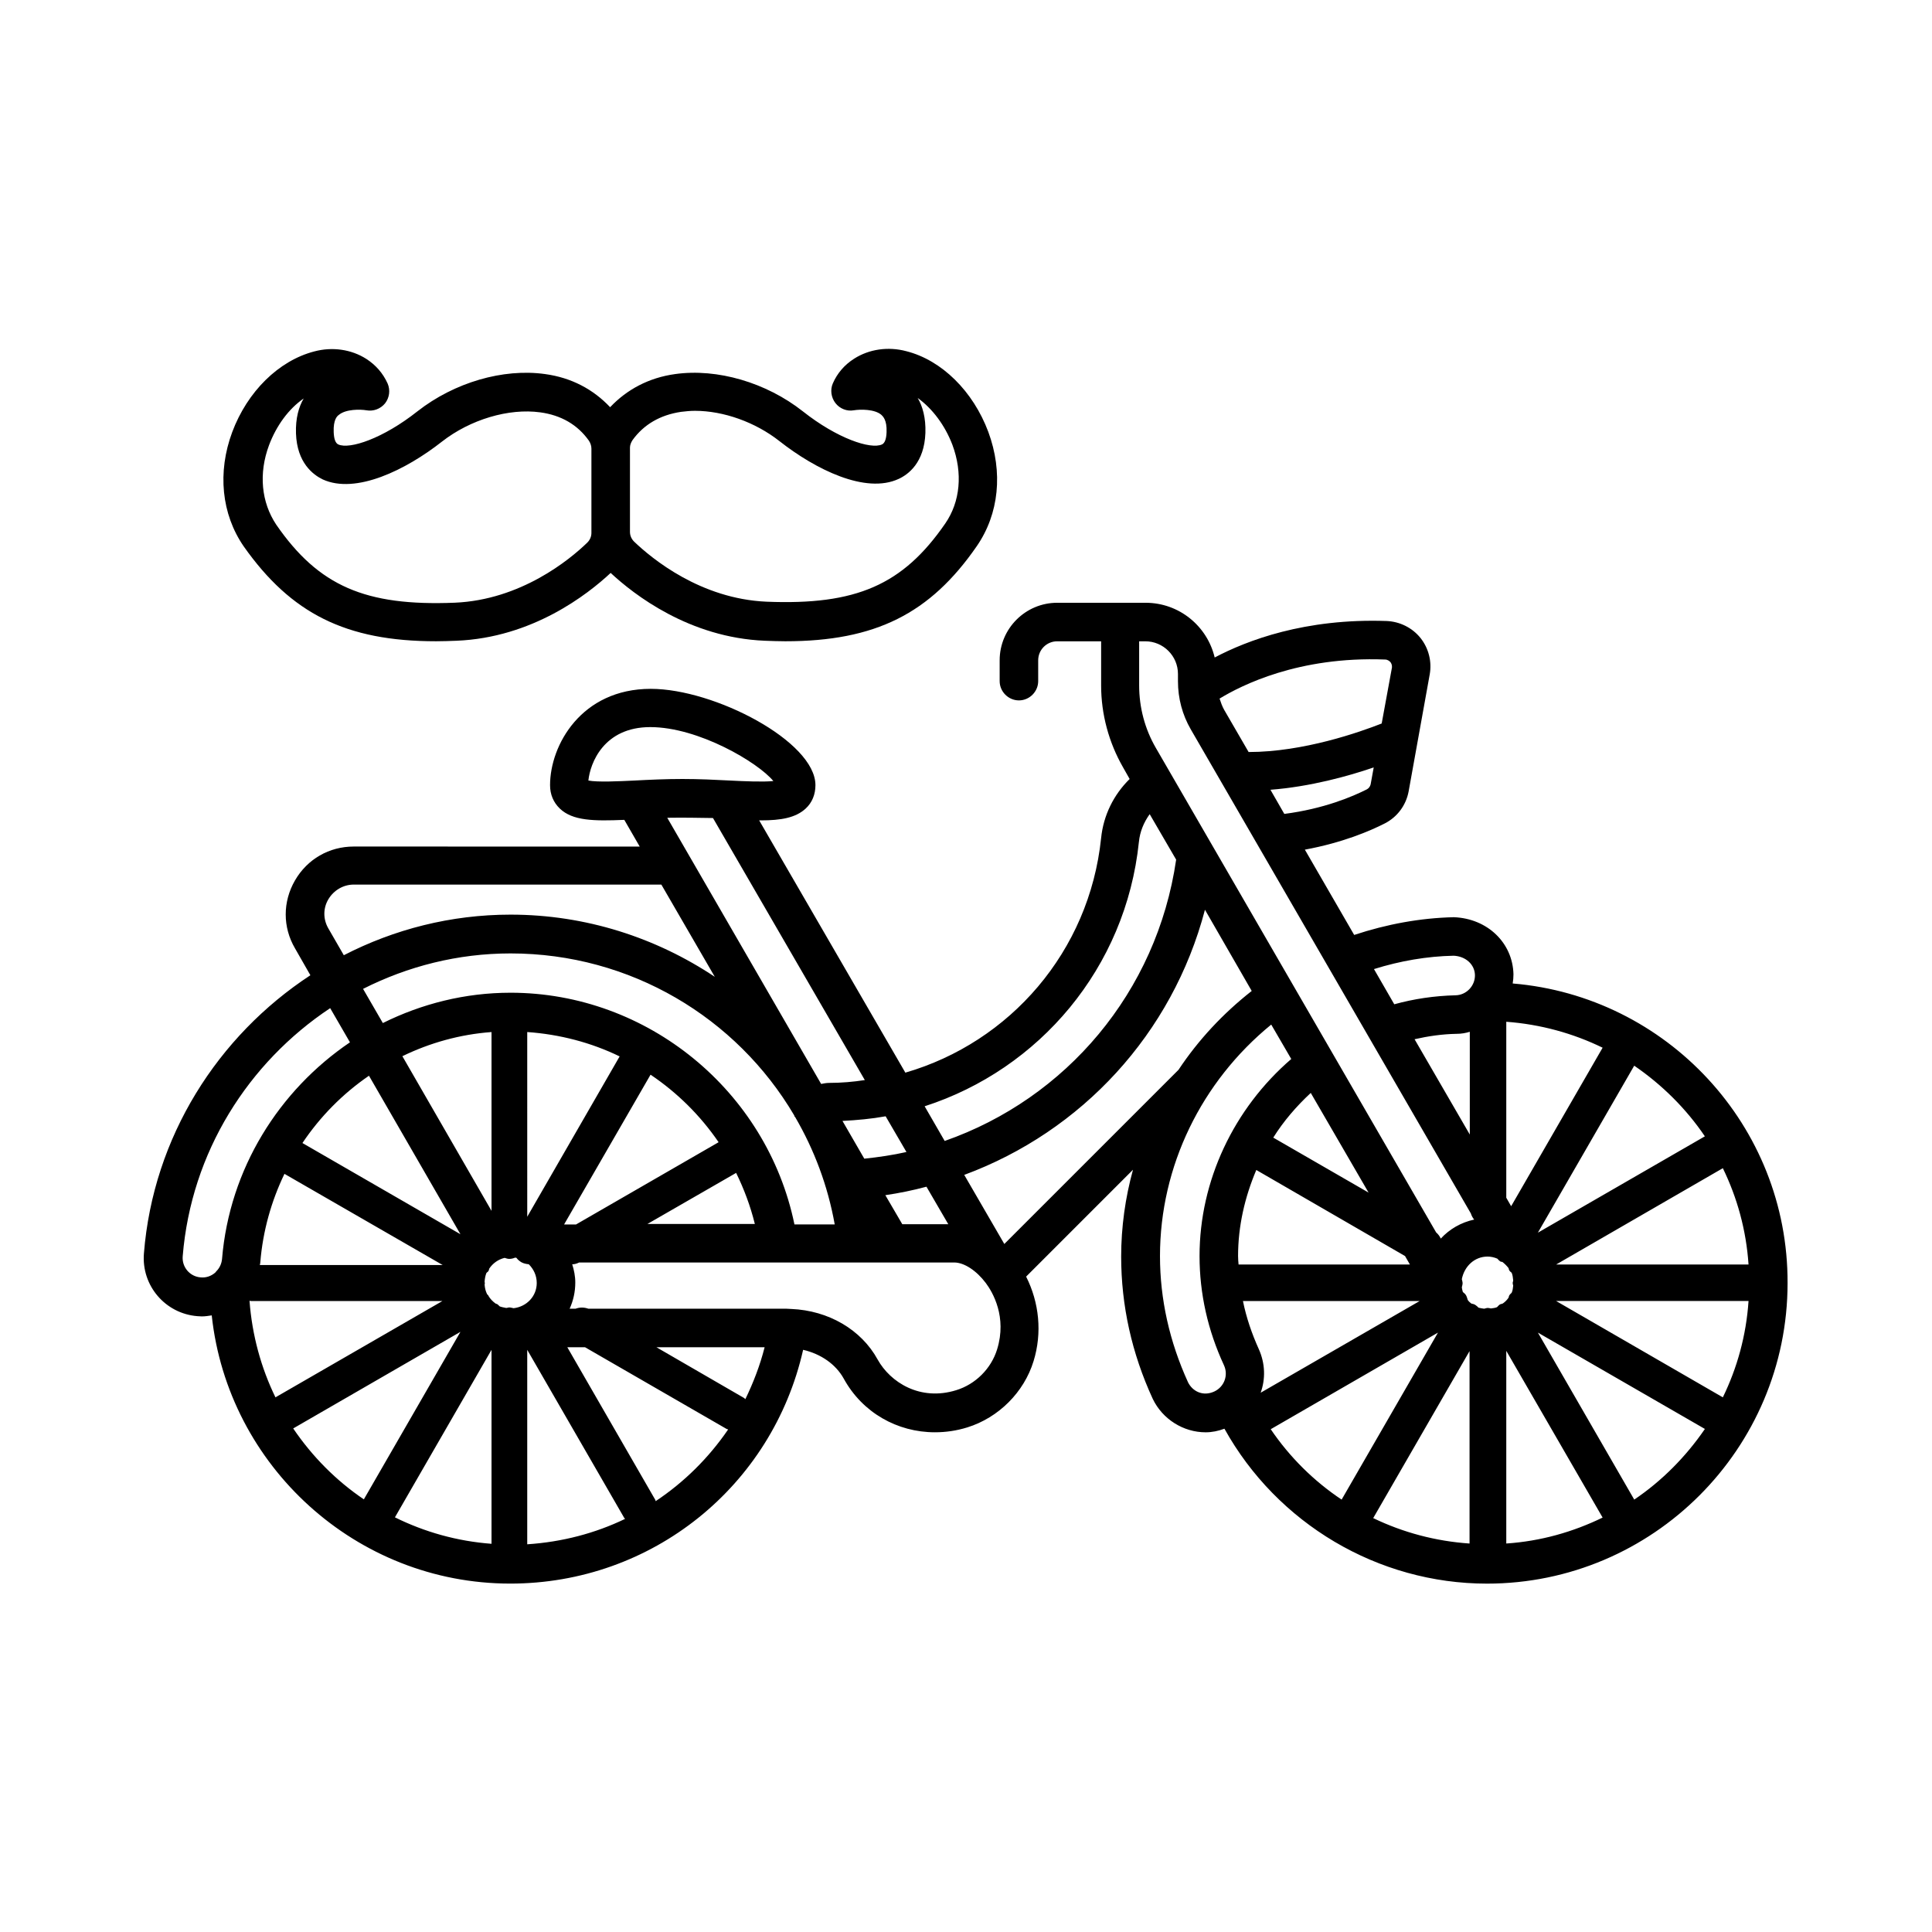 <?xml version="1.0" encoding="UTF-8"?>
<!-- Uploaded to: SVG Repo, www.svgrepo.com, Generator: SVG Repo Mixer Tools -->
<svg fill="#000000" width="800px" height="800px" version="1.1" viewBox="144 144 512 512" xmlns="http://www.w3.org/2000/svg">
 <g>
  <path d="m544.88 404.63c0.137-0.816 0.203-1.633 0.203-2.449-0.203-8.305-6.875-14.773-15.797-15.113-8.918 0.203-17.77 1.84-26.414 4.699l-13.07-22.602c10.008-1.84 17.293-4.969 21.172-6.945 3.336-1.703 5.652-4.832 6.332-8.512l5.582-30.977c0.613-3.402-0.273-6.945-2.449-9.668-2.18-2.723-5.516-4.356-8.988-4.492-21.648-0.75-37.035 5.176-45.547 9.668-1.973-8.305-9.395-14.5-18.312-14.5h-23.422c-8.375 0-15.25 6.809-15.25 15.25v5.516c0 2.793 2.316 5.106 5.106 5.106 2.793 0 5.106-2.316 5.106-5.106v-5.516c0-2.793 2.246-5.039 5.039-5.039h11.641v11.711c0 7.625 2.043 15.113 5.785 21.648l1.77 3.133c-4.223 4.152-6.945 9.602-7.559 15.66-3.133 30.094-24.168 54.125-51.879 62.16l-38.738-66.855h0.477c5.309 0 9.191-0.68 11.848-3.133 1.703-1.566 2.586-3.746 2.586-6.195 0-11.574-26.758-25.531-43.641-25.531-18.383 0-26.688 14.91-26.688 25.531 0 2.449 0.887 4.562 2.586 6.195 3.402 3.269 9.055 3.336 17.09 2.996l4.086 7.082-75.773-0.012c-6.535 0-12.324 3.336-15.59 8.988-3.269 5.652-3.269 12.391 0 17.973l4.086 7.148c-24.508 16.066-41.668 42.824-44.117 73.734-0.68 8.512 5.652 15.93 14.16 16.613 0.41 0 0.75 0.066 1.156 0.066 0.887 0 1.77-0.137 2.656-0.273 4.289 39.895 38.262 71.078 79.113 71.078 37.582 0 69.445-25.805 77.613-61.953 4.699 1.09 8.645 3.812 10.758 7.625 4.969 9.055 14.23 14.23 24.168 14.23 2.859 0 5.719-0.41 8.578-1.293 8.305-2.586 15.047-9.328 17.566-17.566 2.316-7.488 1.496-15.523-1.973-22.398l28.32-28.32c-2.043 7.422-3.133 15.184-3.133 23.012 0 12.938 2.793 25.598 8.375 37.719 2.586 5.379 8.102 8.852 14.023 8.852 1.633 0 3.336-0.34 4.969-0.953 13.957 25.121 40.645 41.055 69.582 41.055 43.914 0 79.656-35.742 79.656-79.656 0.137-41.742-32.066-75.988-72.848-79.391zm55.691 109.68-44.184-25.531h50.992c-0.613 9.125-2.996 17.703-6.809 25.531zm-128.47-37.445c0-7.898 1.77-15.59 4.832-22.809l39.418 22.809 1.293 2.246h-45.41c-0.066-0.75-0.133-1.496-0.133-2.246zm19.266-43.23 15.32 26.414-25.258-14.57c2.723-4.356 6.125-8.305 9.938-11.844zm27.508-14.23c3.609-0.816 7.285-1.363 11.164-1.43 1.227 0 2.383-0.203 3.473-0.543v27.234zm24.305-4.629c9.121 0.68 17.703 3.062 25.531 6.875l-24.238 42.008-1.293-2.246zm-4.969 62.227c0.887 0 1.77 0.203 2.586 0.543 0.273 0.273 0.477 0.543 0.816 0.75 0.203 0.137 0.41 0.066 0.543 0.137 0.613 0.477 1.156 1.02 1.633 1.633 0.066 0.203 0.066 0.41 0.203 0.613 0.137 0.273 0.41 0.41 0.613 0.613 0.273 0.613 0.34 1.363 0.41 2.043 0 0.203-0.137 0.41-0.137 0.68 0 0.203 0.066 0.41 0.137 0.68-0.066 0.68-0.137 1.293-0.41 1.906-0.203 0.203-0.477 0.41-0.613 0.68-0.137 0.203-0.137 0.41-0.203 0.613-0.41 0.613-0.953 1.156-1.566 1.566-0.203 0.066-0.477 0.137-0.68 0.203-0.34 0.203-0.543 0.477-0.816 0.75-0.477 0.203-1.09 0.273-1.633 0.34-0.273-0.066-0.543-0.137-0.816-0.137-0.34 0-0.613 0.137-0.953 0.203-0.477-0.066-1.02-0.137-1.496-0.273-0.273-0.273-0.543-0.543-0.887-0.75-0.34-0.203-0.68-0.273-1.02-0.34-0.34-0.273-0.68-0.543-0.953-0.953-0.137-0.41-0.203-0.75-0.41-1.156-0.203-0.41-0.543-0.68-0.887-0.953-0.137-0.41-0.203-0.816-0.273-1.227 0.066-0.34 0.203-0.75 0.203-1.09 0-0.41-0.137-0.75-0.203-1.09 0.684-3.465 3.406-5.984 6.812-5.984zm-60.594 24.578c-1.906-4.223-3.336-8.441-4.223-12.801h46.84l-42.145 24.305c1.297-3.606 1.23-7.691-0.473-11.504zm55.828 51.469c-8.988-0.613-17.633-2.926-25.531-6.738l25.531-44.254zm9.734-51.062 25.531 44.184c-7.828 3.812-16.406 6.262-25.531 6.875zm13.207-22.875 44.184-25.531c3.812 7.828 6.195 16.406 6.809 25.531zm39.422-33.973-44.254 25.531 25.531-44.254c7.352 5.039 13.75 11.371 18.723 18.723zm-66.586-47.863c3.199 0.137 5.582 2.316 5.652 5.106 0.066 2.859-2.246 5.309-5.106 5.379-5.652 0.137-11.098 0.953-16.273 2.383l-5.379-9.328c6.945-2.176 14.094-3.402 21.105-3.539zm-22.945-44.117c-3.746 1.906-11.371 5.176-21.922 6.535l-3.676-6.398c10.555-0.816 20.629-3.609 27.367-5.922l-0.816 4.492c-0.133 0.547-0.477 1.023-0.953 1.293zm4.766-34.379c0.75 0 1.227 0.477 1.43 0.68 0.203 0.273 0.477 0.75 0.41 1.43l-2.723 14.844c-5.719 2.246-20.695 7.559-35.266 7.559l-6.469-11.164c-0.543-0.953-0.887-1.973-1.227-2.996 5.719-3.477 20.902-11.238 43.844-10.352zm-54.871 3.812v1.973c0 4.492 1.156 8.852 3.402 12.73l74.211 128.27c0.203 0.613 0.477 1.156 0.887 1.633-3.473 0.75-6.535 2.519-8.852 5.039-0.273-0.613-0.68-1.156-1.227-1.633l-70.535-121.93-3.746-6.469c-2.926-5.039-4.426-10.758-4.426-16.543v-11.711h1.633c4.769 0 8.652 3.883 8.652 8.648zm-10.352 44.523c0.273-2.723 1.293-5.176 2.859-7.352l7.012 12.051c-5.106 35.129-29.207 63.316-61.344 74.551l-5.309-9.191c30.367-9.805 53.312-36.629 56.781-70.059zm-50.516 101.31h-12.188l-4.492-7.691c3.676-0.543 7.352-1.293 10.895-2.246zm-40.781 0c-7.285-35.266-38.875-61.344-75.23-61.344-12.051 0-23.555 2.926-33.836 8.035l-5.242-9.055c11.848-5.992 25.121-9.395 39.078-9.395 31.793 0 59.914 17.02 75.164 42.891 0.066 0.066 0.066 0.203 0.066 0.273 0.066 0.066 0.137 0.137 0.203 0.203 5.039 8.645 8.645 18.18 10.484 28.457h-10.688zm-144.4 20.289c0.137 0 0.203 0.066 0.34 0.066h50.789l-44.254 25.531c-3.812-7.828-6.195-16.477-6.875-25.598zm73.598-71.215c8.645 0.613 16.953 2.793 24.508 6.469l-0.066 0.066-24.441 42.414zm-9.465 47.387-23.625-40.984c7.285-3.539 15.25-5.785 23.625-6.398zm-8.238 6.195-41.871-24.168c4.699-7.012 10.688-13.07 17.633-17.836zm-46.637-16 41.938 24.168h-48.473c0.066-0.273 0.137-0.477 0.137-0.75 0.68-8.305 2.926-16.203 6.398-23.418zm54.875 98.039c-9.121-0.68-17.77-3.133-25.598-7.012l25.598-44.391zm9.465-51.402 25.734 44.594c0.066 0.066 0.137 0.137 0.203 0.203-7.898 3.812-16.68 6.129-25.938 6.738zm-3.609-11.031c-0.41-0.066-0.75-0.203-1.156-0.203-0.273 0-0.543 0.137-0.816 0.137-0.613-0.137-1.156-0.203-1.703-0.41-0.203-0.203-0.41-0.41-0.68-0.613-0.137-0.066-0.273-0.066-0.41-0.137-0.75-0.543-1.43-1.227-1.906-2.043 0-0.066 0-0.137-0.066-0.137-0.066-0.137-0.137-0.137-0.273-0.273-0.41-0.816-0.613-1.633-0.68-2.586 0-0.137 0.066-0.203 0.066-0.34s-0.066-0.273-0.066-0.477c0.066-0.816 0.203-1.566 0.477-2.246 0.137-0.203 0.41-0.273 0.543-0.543 0.137-0.203 0.137-0.41 0.203-0.613 0.953-1.43 2.383-2.449 4.086-2.859 0.41 0.137 0.816 0.273 1.227 0.273 0.543 0 1.09-0.137 1.566-0.34 0.137 0 0.273 0.066 0.34 0.066 0.34 0.477 0.75 0.816 1.293 1.156 0.613 0.34 1.293 0.477 1.973 0.543 1.293 1.293 2.109 2.996 2.109 4.969 0.004 3.477-2.652 6.269-6.125 6.676zm13.414-22.262 22.875-39.625c7.082 4.766 13.207 10.824 18.043 17.906-0.066 0-0.066 0-0.137 0.066l-37.648 21.719h-3.133zm45.477-13.551 0.066-0.066c2.109 4.289 3.812 8.852 4.969 13.547h-28.453zm34.043-3.812-5.785-10.008c3.879-0.203 7.691-0.543 11.438-1.227l5.516 9.465c-3.613 0.816-7.356 1.363-11.168 1.77zm-9.328-20.082c-0.75 0-1.363 0.137-2.109 0.273l-40.781-70.535c4.086-0.066 8.168 0 12.117 0.066l40.238 69.445c-3.066 0.477-6.266 0.75-9.465 0.75zm-63.793-80.133c0.477-4.629 4.086-14.16 16.406-14.16 12.801 0 28.594 9.395 32.613 14.297-2.723 0.273-7.625 0.066-11.508-0.137-3.879-0.203-8.102-0.41-12.594-0.41-4.492 0-8.781 0.203-12.664 0.41-4.223 0.203-9.805 0.477-12.254 0zm-68.898 39.215c-1.43-2.449-1.43-5.379 0-7.762 1.43-2.383 3.949-3.879 6.738-3.879h81.496l14.16 24.441c-15.523-10.352-34.176-16.477-54.125-16.477-15.797 0-30.84 3.879-44.184 10.758zm-33.84 92.457c-2.859-0.203-5.039-2.723-4.766-5.652 2.246-27.504 17.359-51.266 39.078-65.699l5.242 9.055c-18.789 12.73-31.93 33.496-33.906 57.461-0.137 1.293-0.68 2.383-1.496 3.199-0.137 0.137-0.203 0.273-0.273 0.34-1.086 0.957-2.449 1.434-3.879 1.297zm24.512 40.031 44.32-25.598-25.598 44.391c-7.356-4.973-13.684-11.371-18.723-18.793zm96.062 19.266c-0.066-0.066-0.066-0.203-0.066-0.273l-23.352-40.508h4.699l37.512 21.648c0.137 0.066 0.273 0.066 0.41 0.137-5.176 7.559-11.645 13.961-19.203 18.996zm23.762-27.027c-0.137-0.066-0.203-0.203-0.273-0.273l-23.285-13.48h28.664c-1.227 4.836-2.996 9.398-5.106 13.754zm66.723-13.207c-1.566 5.106-5.719 9.258-10.824 10.824-9.602 2.996-17.496-2.109-20.832-8.102-4.356-7.965-13.07-13.004-22.875-13.414h-0.066c-0.41 0-0.816-0.066-1.227-0.066h-52.496c-1.156-0.41-2.316-0.41-3.402 0h-1.566c0.953-2.109 1.496-4.426 1.496-6.945 0-1.703-0.34-3.336-0.816-4.832h0.066c0.613 0 1.227-0.203 1.77-0.477h52.629 0.066 46.707c2.656 0 5.922 2.18 8.375 5.445 1.836 2.453 5.648 8.988 2.996 17.566zm1.906-27.914-10.621-18.312c31.113-11.508 55.148-37.379 63.793-70.262l12.391 21.516c-7.625 5.992-14.16 13.004-19.402 20.902zm48.676 36.629c-4.902-10.758-7.422-21.992-7.422-33.43 0-23.762 10.961-46.227 29.48-61.344l5.309 9.121c-15.25 13.141-24.305 32.27-24.305 52.219 0 9.941 2.18 19.676 6.469 28.934 1.227 2.656 0.066 5.719-2.519 6.945-3.062 1.434-5.852-0.062-7.012-2.445zm21.926 12.457 44.32-25.598-25.531 44.254c-7.352-4.902-13.754-11.234-18.789-18.656zm96.336 18.656-25.531-44.254 44.254 25.531c-5.039 7.352-11.371 13.754-18.723 18.723z"/>
  <path d="m259.54 313.94c1.77 0 3.539-0.066 5.445-0.137 20.086-0.816 34.723-12.254 40.848-17.973 6.129 5.719 20.832 17.156 40.848 17.973 1.84 0.066 3.676 0.137 5.445 0.137 23.898 0 38.398-7.352 50.723-25.191 5.922-8.578 7.012-19.609 3.062-30.297-4.016-10.758-12.324-18.996-21.719-21.379-4.832-1.293-9.871-0.543-13.82 1.973-2.586 1.633-4.492 3.879-5.652 6.535-0.75 1.703-0.477 3.746 0.68 5.242 1.156 1.496 3.062 2.246 4.902 1.906 1.633-0.273 5.516-0.34 7.285 1.227 0.34 0.34 1.496 1.293 1.363 4.562-0.066 1.84-0.477 2.926-1.227 3.269-2.996 1.363-11.848-1.566-20.969-8.781-9.668-7.625-22.672-11.438-33.836-9.871-6.945 0.953-12.801 4.086-17.227 8.781-4.492-4.766-10.281-7.828-17.227-8.781-11.164-1.566-24.102 2.246-33.836 9.871-9.121 7.215-17.973 10.145-20.969 8.781-0.75-0.34-1.156-1.43-1.227-3.269-0.137-3.336 0.953-4.289 1.363-4.562 1.84-1.566 5.719-1.496 7.285-1.227 1.84 0.34 3.746-0.34 4.969-1.84 1.156-1.496 1.43-3.473 0.68-5.242-1.227-2.723-3.133-4.902-5.652-6.535-3.949-2.519-8.988-3.269-13.82-1.973-9.395 2.449-17.703 10.621-21.719 21.379-3.949 10.621-2.859 21.719 3.062 30.297 12.539 17.773 27.043 25.125 50.938 25.125zm52.086-53.309c2.996-4.152 7.352-6.672 12.867-7.488 1.156-0.137 2.383-0.273 3.676-0.273 7.559 0 16 2.996 22.398 8.035 9.531 7.488 22.809 14.094 31.59 10.008 2.519-1.156 6.809-4.289 7.082-12.188 0.137-4.016-0.75-7.082-2.043-9.258 3.879 2.793 7.215 7.215 9.191 12.391 2.793 7.488 2.109 15.113-1.906 20.902-11.234 16.273-23.625 21.648-47.316 20.695-17.496-0.75-30.363-11.371-35.129-15.93-0.68-0.68-1.09-1.566-1.09-2.586v-22.332c-0.004-0.613 0.27-1.363 0.68-1.977zm-96.336 1.363c1.973-5.242 5.242-9.668 9.191-12.391-1.293 2.18-2.18 5.242-2.043 9.258 0.273 7.828 4.562 10.961 7.082 12.188 8.781 4.016 22.059-2.519 31.59-10.008 7.488-5.856 17.703-8.918 26.074-7.762 5.516 0.75 9.871 3.269 12.867 7.488 0.41 0.613 0.68 1.363 0.68 2.109v22.332c0 1.02-0.41 1.906-1.09 2.586-4.699 4.562-17.633 15.184-35.129 15.93-23.691 0.953-36.082-4.426-47.316-20.695-3.949-5.922-4.699-13.547-1.906-21.035z"/>
 </g>
</svg>